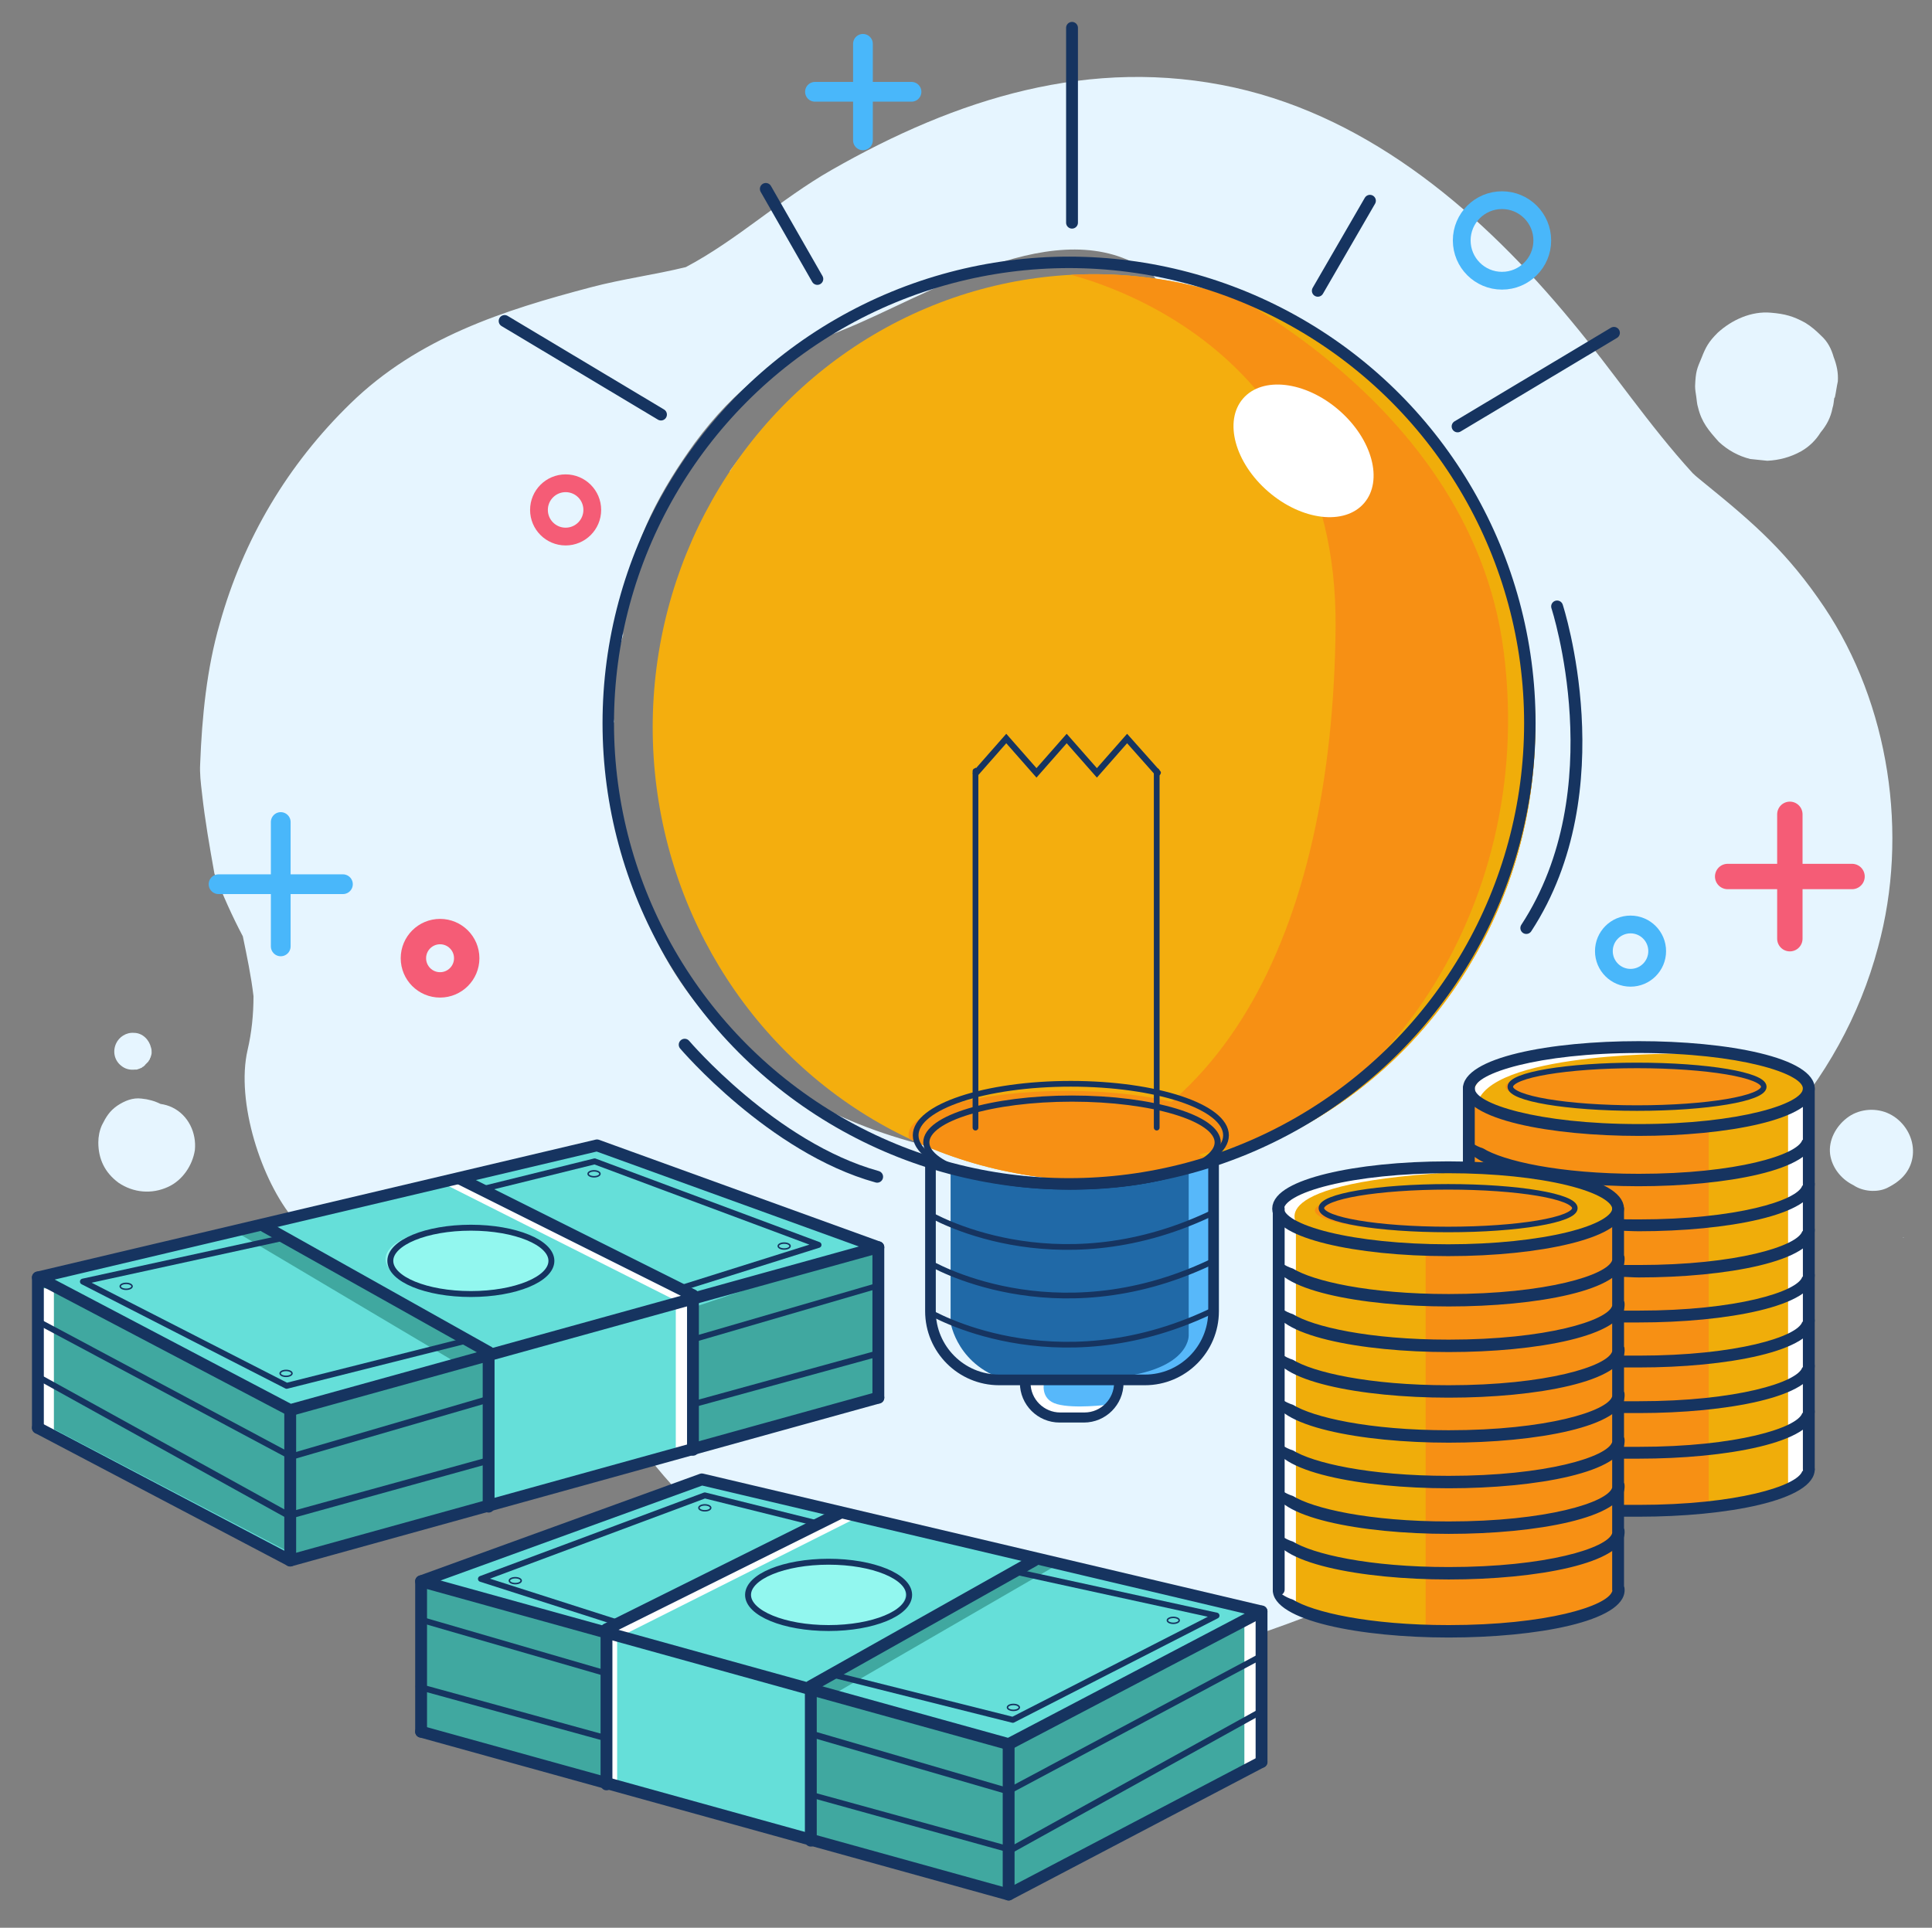 <?xml version="1.0" encoding="utf-8"?>
<!-- Generator: Adobe Illustrator 23.0.3, SVG Export Plug-In . SVG Version: 6.00 Build 0)  -->
<svg version="1.1" id="Layer_2" xmlns="http://www.w3.org/2000/svg" xmlns:xlink="http://www.w3.org/1999/xlink" x="0px" y="0px"
	 viewBox="0 0 326.2 325.5" style="enable-background:new 0 0 326.2 325.5;" xml:space="preserve">
<rect x="0" y="0" width="326.2" height="325.5" fill="#808080" stroke="none"/>
<style type="text/css">
	.st0{fill:#E6F5FF;}
	.st1{clip-path:url(#XMLID_2_);fill:#F79014;}
	.st2{clip-path:url(#XMLID_2_);fill:#F0AD0A;}
	.st3{fill:#2069A7;}
	.st4{fill:#65DFD9;}
	.st5{fill:#F0AD0A;}
	.st6{fill:#40A8A0;}
	.st7{fill:#F79014;}
	.st8{fill:#FFFFFF;}
	.st9{fill:#92F7EF;}
	.st10{fill:#57B8FA;}
	.st11{fill:none;stroke:#49B7FA;stroke-width:3;stroke-linejoin:round;stroke-miterlimit:10;}
	.st12{fill:none;stroke:#F55C76;stroke-width:3;stroke-linejoin:round;stroke-miterlimit:10;}
	.st13{fill:none;stroke:#49B7FA;stroke-width:3.333;stroke-linecap:round;stroke-linejoin:round;stroke-miterlimit:10;}
	.st14{fill:none;stroke:#163460;stroke-width:1.935;stroke-linecap:round;stroke-linejoin:round;stroke-miterlimit:10;}
	.st15{fill:#163460;}
	.st16{fill:none;stroke:#163460;stroke-width:0.967;stroke-miterlimit:10;}
	.st17{fill:none;stroke:#163460;stroke-width:0.967;stroke-linecap:round;stroke-miterlimit:10;}
	.st18{fill:none;stroke:#163460;stroke-width:1.038;stroke-miterlimit:10;}
	.st19{fill:none;stroke:#163460;stroke-width:2;stroke-linecap:round;stroke-linejoin:round;stroke-miterlimit:10;}
	.st20{fill:none;stroke:#163460;stroke-linecap:round;stroke-linejoin:round;stroke-miterlimit:10;}
	.st21{fill:none;stroke:#163460;stroke-width:0.25;stroke-miterlimit:10;}
	.st22{fill:none;stroke:#163460;stroke-width:0.934;stroke-linecap:round;stroke-linejoin:round;stroke-miterlimit:10;}
	.st23{fill:none;stroke:#F55C76;stroke-width:4.286;stroke-linecap:round;stroke-linejoin:round;stroke-miterlimit:10;}
	.st24{fill:none;stroke:#163460;stroke-width:2;stroke-linecap:round;stroke-miterlimit:10;}
</style>
<g>
	<path class="st0" d="M308,102.5c-6.2-9.2-11.7-14-20.2-20.9c-0.7-0.6-1.4-1.1-2-1.7c-7.4-8.1-13.5-17.3-20.5-25.7
		c-14.7-17.8-33.5-34.2-56.8-39.4c-24.4-5.4-47.1,1.9-68.1,13.9c-8.6,4.9-15.9,11.8-24.6,16.4c-5.3,1.3-10.7,2-16,3.4
		C85,52.4,70.6,57,59.2,68.1C48.6,78.4,41.1,91,37.1,105.3c-2.2,7.6-3,15.8-3.3,23.6c-0.1,1.7,0.1,3.3,0.3,5
		c0.5,4.6,1.3,9.1,2.1,13.6c1.4,3.6,3,7.2,4.8,10.6c0.7,3.4,1.4,6.7,1.8,10.1c0,3.1-0.3,6.1-1,9.1c-2,8.7,2.3,22.1,7.9,28.7
		c5.8,6.9,12.8,11.6,21.5,13.8c0.1,0,0.2,0,0.3,0.1c1.4,7.6,6.6,11.6,15.9,11.8c2.5,0.4,5,0.3,7.4-0.4c0.4,0.5,0.9,1,1.4,1.5
		c4.7,4.9,9.4,9.6,14.2,14.4c4.4,5.4,9.3,10.2,14.6,14.6c14,11.5,31.5,18.3,49.5,19.9c22,2,41.2-6.9,61.2-14.6
		c1.8-0.7,3.6-1.3,5.4-2.1c7.5-3.2,14.8-8.3,21.4-13.1c4.5-2.5,8.1-6,10.7-10.4c3-3.1,5.3-6.6,7.1-10.4c2.8-5.3,5.9-11.3,7.4-17.1
		c0.5-4.4,1.1-8.7,1.6-13.1c3.8-3.1,7.5-6.2,10.8-9.9c8-9,13.9-19.4,17-31.1C322.3,140.9,319,118.9,308,102.5z M190.4,52.6
		c-6.6-4.6-15.5-1.8-22.4,0.7c-7.1,2.5-13.7,6-20.7,8.7c-4.9,1.9-10.1,3.7-14.4,6.9c-3.7,2.8-6.8,6.7-9.5,10.4
		c-0.1,0.1-0.1,0.2-0.2,0.3c0.7,0.8,0.9,1.9,0.4,3.1c-1.3,3.2-3,6.6-4.5,10c-1.2,4-1.9,8.1-2.7,12.2c-0.2,1-0.7,1.6-1.3,2.1
		c0,2.3,0.3,4.7,1.3,7.1c1.1,2.6-1,4.4-3.3,4.4c-0.2,1.4-0.4,2.8-0.5,4.2c0.3,1.4,0.7,2.8,1.2,4.1c0.8,1.8,0.1,3.5-1.1,4.6
		c0.1,1.6,0.3,3.2,0.6,4.8c0.2,1.4-0.3,2.5-1.1,3.3c1.2,5.8,3,11.4,5.7,16.7c1.2-1.9,3.7-2.9,5.6-0.7c4.9,5.8,9.7,11.9,15.4,16.9
		c7,6.1,15.5,10.4,23.5,15c3.8,2.2,1.1,7.7-2.9,6.8c-16.5-3.7-29.9-10.3-40.9-23.5c-11.1-13.2-14.8-29.4-15.7-46.3
		c-0.1-1.1,0.3-1.9,0.8-2.5c-1-4.6-0.1-9.7,1.5-14.6c-0.1-2.2,0.1-4.4,0.5-6.5c1.1-9.5,6.1-18.4,11.6-26c6.8-9.2,14.2-14.8,24.8-19
		c14.4-5.7,36.7-20.6,51.9-9.9C198.1,48.9,194.4,55.3,190.4,52.6z"/>
	<path class="st0" d="M309.6,60.3c-0.4-1.4-1-2.6-2.1-3.6c-0.8-0.8-1.7-1.6-2.7-2.2c-2-1.1-3.4-1.5-5.8-1.7c-3.3-0.3-6.6,1.2-9,3.4
		c-1.5,1.5-2,2.4-2.7,4.2c-0.8,1.9-1,2.3-1.1,4.8c0,0.6,0.1,1.1,0.2,1.8c0.1,0.6,0.1,1.2,0.3,1.8c0.6,2.5,1.8,3.9,3.5,5.8
		c1.5,1.4,3.3,2.4,5.3,2.9c1,0.1,2,0.2,2.9,0.3c2-0.1,3.9-0.6,5.7-1.6c1.4-0.8,2.5-1.9,3.3-3.2c1-1.2,1.7-2.5,2-4.1
		c0.2-0.6,0.2-1.1,0.3-1.7l0.1-0.1c0.2-0.9,0.3-1.8,0.5-2.7C310.4,62.9,310.1,61.6,309.6,60.3z"/>
	<path class="st0" d="M29.1,187c-0.6-0.3-1.3-0.5-2-0.6c-1-0.5-2.1-0.8-3.2-0.9c-1.5-0.2-2.9,0.4-4.1,1.2c-1.3,0.9-1.9,1.9-2.6,3.3
		c-0.4,0.9-0.6,1.9-0.6,2.9c0,2.8,1.1,5.1,3.4,6.8c2.5,1.7,5.6,2,8.4,0.7c2.4-1.1,4.1-3.6,4.5-6.2C33.2,191.3,31.8,188.3,29.1,187z"
		/>
	<g>
		<path class="st0" d="M25.4,178.6c0.1-0.3,0.2-0.6,0.2-0.8c0,0,0-0.1,0-0.1c0-0.3,0-0.5-0.1-0.8c0,0,0,0,0,0
			c-0.3-1.3-1.4-2.5-2.9-2.5c-1.3-0.1-2.5,0.7-3,1.8c-0.6,1.3-0.3,2.8,0.8,3.7c0.7,0.6,1.5,0.8,2.4,0.7c0.1,0,0.2,0,0.3,0
			c0.3-0.1,0.6-0.2,0.8-0.3c0,0,0.1,0,0.1-0.1c0.1,0,0.1-0.1,0.2-0.1c0.1,0,0.1-0.1,0.1-0.1c0.1-0.1,0.2-0.1,0.2-0.2
			c0.1-0.1,0.1-0.1,0.2-0.2c0,0,0.1-0.1,0.1-0.1c0,0,0.1-0.1,0.1-0.1c0,0,0.1-0.1,0.1-0.1c0.1-0.1,0.1-0.2,0.2-0.3
			c0,0,0-0.1,0.1-0.1C25.3,178.8,25.3,178.7,25.4,178.6z"/>
		<path class="st0" d="M22.5,174.4C22.6,174.4,23.1,174.4,22.5,174.4L22.5,174.4z"/>
	</g>
	<path class="st0" d="M322.9,193.3c-0.4-2.4-2.1-4.5-4.3-5.4c-2.2-0.9-4.9-0.6-6.8,0.9c-1.8,1.4-3.1,3.7-2.8,6.1
		c0.3,2.2,1.8,4.1,3.7,5.1c0.1,0,0.1,0.1,0.2,0.1c1.6,1.1,4,1.3,5.7,0.5c0.6-0.3,1.3-0.7,1.8-1.1C322.4,198,323.3,195.7,322.9,193.3
		z"/>
	<path class="st0" d="M321.4,208.9c-0.1,0-0.1,0.1,0,0.1C321.4,209,321.4,208.9,321.4,208.9z"/>
	<g>
		<defs>
			<ellipse id="XMLID_32_" cx="184.7" cy="122.8" rx="74.5" ry="76.5"/>
		</defs>
		<use xlink:href="#XMLID_32_"  style="overflow:visible;fill:#F4AE0E;"/>
		<clipPath id="XMLID_2_">
			<use xlink:href="#XMLID_32_"  style="overflow:visible;"/>
		</clipPath>
		<ellipse class="st1" cx="180.1" cy="191.6" rx="26.7" ry="7.4"/>
		<path class="st1" d="M194.3,43.8"/>
		<path class="st1" d="M178.7,45.9c0,0,47.3,8.9,46.8,60.1s-19.3,90.4-60.8,93.2s62.2,12.1,62.2,12.1l41-16.3l30.3-39.6l14.4-36.8
			l-1.4-49.4l-17.9-28.9l-57.8-17"/>
		<path class="st2" d="M198.1,44.7c0,0,50.1,20.3,55.8,65.4s-23.4,80-47.4,84s66.9-3.5,66.9-3.5l14.6-21.7l6.3-22.5l-3.3-40.8
			L267,64.7c0,0-26.7-14.7-34-18.5s-15.4-7.9-15.4-7.9"/>
	</g>
	<path class="st3" d="M160.5,198v25.3c0,0,1.1,7.6,10,9.9l26.5-0.3l5.9-4.4l1.3-4.5l0.7-27.3c0,0-19.7,6.3-42.8,1.7"/>
	<polyline class="st4" points="5.9,241 48.5,263.3 148.2,235.8 147.8,210.8 100.8,192.7 7.8,215.6 	"/>
	<polyline class="st4" points="71,266.1 71,292.7 170.8,320.5 213.4,297.4 212.6,272.1 118.5,249.9 	"/>
	<path class="st5" d="M216.2,204l-0.5,65.8l3.8,2.4c0,0,29.4,5.9,41.4,1.8c12.1-4.1,12.1-4.7,12.1-4.7l0.6-13.9l4.3-0.4
		c0,0,24.2-1.3,26.7-5.6l0.8-64.7c0,0-2.6-9.6-32.9-7.7c0,0-23.1,0.8-24.4,6.1l0.2,13.4l-22.4,2l-9.3,4.1"/>
	<polyline class="st6" points="6.5,216 48.6,238.3 82.4,228.9 82.4,254.1 50.2,262.8 6,239.7 	"/>
	<polyline class="st6" points="117.8,220.5 117.2,244.5 148.7,235.5 148.1,210.3 	"/>
	<polyline class="st6" points="70.8,267.6 101.7,275.9 101.7,300.7 71.6,292.1 	"/>
	<polyline class="st6" points="137.1,286.3 137.1,310.6 170.1,319.3 213,297.6 212.5,272.5 170.4,294.6 138.2,285.5 	"/>
	<polyline class="st6" points="40,208.1 76.9,230 82.4,228.9 43.5,206.6 	"/>
	<polyline class="st6" points="140.7,286.1 178.2,264.4 174.9,263.6 138.3,284.5 	"/>
	<path class="st7" d="M240.7,211.3v64c0,0,26.9,1.7,32.7-7.2l-0.3-61.8C273.1,206.3,264,211.1,240.7,211.3z"/>
	<ellipse class="st7" cx="244" cy="204.4" rx="22" ry="3.6"/>
	<ellipse class="st7" cx="275.9" cy="183.5" rx="21.7" ry="3.3"/>
	<path class="st7" d="M281.5,191.2"/>
	<path class="st7" d="M288.5,190.7v64l-14.3,0.5l-0.6-50.8c0,0-4.3-4.3-5-4.2c-0.7,0.1-19.7-3-19.7-3l-0.6-11.2
		C248.2,186.1,271.3,193.1,288.5,190.7z"/>
	<polyline class="st8" points="218.8,207.7 218.8,271.1 216.3,270.2 216.1,267 216.5,206.1 	"/>
	<path class="st8" d="M219.3,207.1c0,0-8-7.6,28.8-9.3l-12.9,0.1l-13.6,1.4l-6.1,3.1l1.5,2.6"/>
	<path class="st8" d="M284.6,177.9c0,0-31.6-0.4-35,7.9l-1.3-1l2.2-3.8c0,0,21.2-5.9,32.4-4.3"/>
	<polyline class="st8" points="301.9,187.7 301.9,251.1 305.5,248.3 305.7,186 	"/>
	<polyline class="st8" points="9.1,217.6 9.1,242.9 6.3,241.1 6.7,217.5 	"/>
	<polyline class="st8" points="104.2,300.7 104.2,276.6 144.2,256.5 142.1,255.6 103.1,275.1 102.5,301.2 	"/>
	<polyline class="st8" points="210.1,274.2 210.1,299.5 213,298 212.8,272.8 	"/>
	<polyline class="st8" points="74.6,199.7 114.1,219.6 114.1,245.2 117.2,244.5 116.7,218.8 77.4,198.3 	"/>
	<ellipse class="st9" cx="79" cy="212.6" rx="13.9" ry="5.5"/>
	<ellipse class="st9" cx="139.4" cy="269.2" rx="13.5" ry="5.5"/>
	<path class="st10" d="M200.7,197.6v27.9c0,0,0.3,6.8-15.7,7.3l12-0.2l4.3-3l2-2.4l1.8-6.2l-0.2-24.6"/>
	<path class="st10" d="M173.2,233.4c0,0-0.8,3.3,3.6,5.1c4.4,1.8,8.4,0.4,8.4,0.4l2.1-1.3l1.2-1.5l0.1-2.1l0.1-0.7"/>
	<path class="st8" d="M176.3,233.3c0,0-0.8,3,2.2,3.8c2.9,0.8,8.4,0.1,8.4,0.1l-2.8,1.6l-5.4-0.2l-3.5-0.1l-1.8-2.2l-0.6-2.4"/>
	<ellipse transform="matrix(0.654 -0.757 0.757 0.654 18.529 192.834)" class="st8" cx="220" cy="76.2" rx="9.1" ry="13.5"/>
	<circle class="st11" cx="253.6" cy="40.6" r="6.8"/>
	<circle class="st12" cx="95.5" cy="86.1" r="4.5"/>
	<g>
		<line class="st13" x1="145.7" y1="7.4" x2="145.7" y2="23.7"/>
		<line class="st13" x1="153.9" y1="15.5" x2="137.6" y2="15.5"/>
	</g>
	<g>
		<circle class="st14" cx="180.5" cy="122.1" r="77.8"/>
		<g>
			<path class="st15" d="M204.8,195.3c-0.3,0.1-0.6,0.3-0.8,0.4v25.7c0,5.9-4.8,10.7-10.7,10.7h-24.6c-5.9,0-10.7-4.8-10.7-10.7
				v-25.1c-0.7-0.2-1.3-0.5-1.8-0.9v26c0,6.9,5.6,12.5,12.5,12.5h24.6c6.9,0,12.5-5.6,12.5-12.5v-26.1c0,0,0-0.1,0-0.1
				C205.4,195.2,205.1,195.3,204.8,195.3z"/>
		</g>
		<g>
			<path class="st15" d="M189.7,233.4c-0.6,0-1.1-0.1-1.6-0.2c0,0.1,0,0.2,0,0.3c0,2.7-2.2,5-5,5h-4.1c-2.7,0-5-2.2-5-5
				c0-0.1,0-0.2,0-0.3c-0.4,0.1-0.9,0.1-1.4,0.1c-0.1,0-0.3,0-0.4,0c0,0.1,0,0.1,0,0.2c0,3.7,3,6.7,6.7,6.7h4.1c3.7,0,6.7-3,6.7-6.7
				c0,0,0-0.1,0-0.1C189.8,233.4,189.8,233.4,189.7,233.4z"/>
		</g>
		<path class="st16" d="M156.9,205c0,0,20.9,12.5,47.4,0"/>
		<path class="st16" d="M156.9,213.2c0,0,20.9,12.5,47.4,0"/>
		<path class="st16" d="M156.9,221.5c0,0,20.9,12.5,47.4,0"/>
		<ellipse class="st16" cx="180.8" cy="191.7" rx="26.2" ry="8.7"/>
		<line class="st17" x1="195.3" y1="130.2" x2="195.3" y2="190.4"/>
		<line class="st17" x1="164.7" y1="190.4" x2="164.7" y2="130.2"/>
		<g>
			<path class="st15" d="M195.9,130.2l-5.6-6.3l-5.1,5.8l-5.1-5.8l-5.1,5.8l-5.1-5.8l-5.1,5.8l-0.1-0.1c-0.1,0.3-0.3,0.6-0.4,0.9
				c0,0-0.1,0.1-0.1,0.1l0.6,0.7l5.1-5.8l5.1,5.8l5.1-5.8l5.1,5.8l5.1-5.8l4.7,5.3c0.2,0.2,0.5,0.2,0.8,0.1
				C196,130.7,196.1,130.4,195.9,130.2z"/>
		</g>
		<ellipse class="st18" cx="181" cy="192.9" rx="24.6" ry="7.4"/>
		<ellipse class="st19" cx="244.5" cy="204.1" rx="28.7" ry="7"/>
		<g>
			<path class="st15" d="M272.2,268.7c-0.8,2.5-11.1,5.7-27.6,5.7c-13.5,0-22.9-2.2-26.3-4.3c-1.3-0.4-2.5-1.2-3.3-2.3
				c-0.1,0.2-0.1,0.4-0.1,0.7c0,5.2,14.9,8,29.7,8s29.7-2.7,29.7-8c0-0.2,0-0.4-0.1-0.6C273.6,268.2,272.9,268.5,272.2,268.7z"/>
		</g>
		<g>
			<path class="st15" d="M272.2,212.8c-0.8,2.5-11.1,5.7-27.6,5.7c-13.5,0-22.9-2.2-26.3-4.3c-1.3-0.4-2.5-1.2-3.3-2.3
				c-0.1,0.2-0.1,0.4-0.1,0.7c0,5.2,14.9,8,29.7,8s29.7-2.7,29.7-8c0-0.2,0-0.4-0.1-0.6C273.6,212.3,272.9,212.6,272.2,212.8z"/>
		</g>
		<g>
			<path class="st15" d="M272.2,220.5c-0.8,2.5-11.1,5.7-27.6,5.7c-13.5,0-22.9-2.2-26.3-4.3c-1.3-0.4-2.5-1.2-3.3-2.3
				c-0.1,0.2-0.1,0.4-0.1,0.7c0,5.2,14.9,8,29.7,8s29.7-2.7,29.7-8c0-0.2,0-0.4-0.1-0.6C273.6,220,272.9,220.3,272.2,220.5z"/>
		</g>
		<g>
			<path class="st15" d="M272.2,228.2c-0.8,2.5-11.1,5.7-27.6,5.7c-13.5,0-22.9-2.2-26.3-4.3c-1.3-0.4-2.5-1.2-3.3-2.3
				c-0.1,0.2-0.1,0.4-0.1,0.7c0,5.2,14.9,8,29.7,8s29.7-2.7,29.7-8c0-0.2,0-0.4-0.1-0.6C273.6,227.6,272.9,228,272.2,228.2z"/>
		</g>
		<g>
			<path class="st15" d="M272.2,235.8c-0.8,2.5-11.1,5.7-27.6,5.7c-13.5,0-22.9-2.2-26.3-4.3c-1.3-0.4-2.5-1.2-3.3-2.3
				c-0.1,0.2-0.1,0.4-0.1,0.7c0,5.2,14.9,8,29.7,8s29.7-2.7,29.7-8c0-0.2,0-0.4-0.1-0.6C273.6,235.3,272.9,235.6,272.2,235.8z"/>
		</g>
		<g>
			<path class="st15" d="M272.2,243.5c-0.8,2.5-11.1,5.7-27.6,5.7c-13.5,0-22.9-2.2-26.3-4.3c-1.3-0.4-2.5-1.2-3.3-2.3
				c-0.1,0.2-0.1,0.4-0.1,0.7c0,5.2,14.9,8,29.7,8s29.7-2.7,29.7-8c0-0.2,0-0.4-0.1-0.6C273.6,243,272.9,243.3,272.2,243.5z"/>
		</g>
		<g>
			<path class="st15" d="M272.2,251.2c-0.8,2.5-11.1,5.7-27.6,5.7c-13.5,0-22.9-2.2-26.3-4.3c-1.3-0.4-2.5-1.2-3.3-2.3
				c-0.1,0.2-0.1,0.4-0.1,0.7c0,5.2,14.9,8,29.7,8s29.7-2.7,29.7-8c0-0.2,0-0.4-0.1-0.6C273.6,250.7,272.9,251,272.2,251.2z"/>
		</g>
		<g>
			<path class="st15" d="M272.2,258.9c-0.8,2.5-11.1,5.7-27.6,5.7c-13.5,0-22.9-2.2-26.3-4.3c-1.3-0.4-2.5-1.2-3.3-2.3
				c-0.1,0.2-0.1,0.4-0.1,0.7c0,5.2,14.9,8,29.7,8s29.7-2.7,29.7-8c0-0.2,0-0.4-0.1-0.6C273.6,258.4,272.9,258.7,272.2,258.9z"/>
		</g>
		<line class="st19" x1="273.2" y1="204.1" x2="273.2" y2="268.4"/>
		<line class="st19" x1="215.9" y1="204.1" x2="215.9" y2="268.4"/>
		<g>
			<path class="st15" d="M276.7,191.8c-14.7,0-29.7-2.7-29.7-8s14.9-8,29.7-8s29.7,2.7,29.7,8S291.4,191.8,276.7,191.8z
				 M276.7,177.8c-17.1,0-27.7,3.5-27.7,6s10.5,6,27.7,6s27.7-3.5,27.7-6S293.8,177.8,276.7,177.8z"/>
		</g>
		<g>
			<g>
				<path class="st15" d="M306.3,247.5c-0.6,0.4-1.2,0.7-2,0.9c-0.8,2.5-11.1,5.7-27.6,5.7c-1,0-2,0-3,0v2c1,0,2,0,3,0
					c14.7,0,29.7-2.7,29.7-8C306.4,247.9,306.3,247.7,306.3,247.5z"/>
			</g>
		</g>
		<g>
			<g>
				<path class="st15" d="M306.3,191.6c-0.6,0.4-1.2,0.7-2,0.9c-0.8,2.5-11.1,5.7-27.6,5.7c-13.5,0-22.9-2.2-26.3-4.3
					c-1.3-0.4-2.5-1.2-3.3-2.3c-0.1,0.2-0.1,0.4-0.1,0.7c0,1.8,1.8,3.3,4.7,4.5c1.1,0.1,2.1,0.3,3.2,0.5c3,0.4,5.9,1,8.7,2
					c0.6,0.1,1.3,0.3,1.9,0.4c0.1,0,0.2,0,0.3,0.1c3.5,0.3,7.1,0.5,10.8,0.5c14.7,0,29.7-2.7,29.7-8
					C306.4,192,306.3,191.8,306.3,191.6z"/>
			</g>
		</g>
		<g>
			<g>
				<path class="st15" d="M306.3,199.3c-0.6,0.4-1.2,0.7-2,0.9c-0.8,2.5-11.1,5.7-27.6,5.7c-1.4,0-2.8,0-4.1-0.1
					c0.2,0.6,0.4,1.3,0.4,2c1.2,0,2.5,0.1,3.7,0.1c14.7,0,29.7-2.7,29.7-8C306.4,199.7,306.3,199.5,306.3,199.3z"/>
			</g>
		</g>
		<g>
			<g>
				<path class="st15" d="M306.3,207c-0.6,0.4-1.2,0.7-2,0.9c-0.8,2.5-11.1,5.7-27.6,5.7c-1,0-2,0-3,0v2c1,0,2,0.1,3,0.1
					c14.7,0,29.7-2.7,29.7-8C306.4,207.4,306.3,207.2,306.3,207z"/>
			</g>
		</g>
		<g>
			<g>
				<path class="st15" d="M306.3,214.7c-0.6,0.4-1.2,0.7-2,0.9c-0.8,2.5-11.1,5.7-27.6,5.7c-1,0-2,0-3,0v2c1,0,2,0,3,0
					c14.7,0,29.7-2.7,29.7-8C306.4,215.1,306.3,214.9,306.3,214.7z"/>
			</g>
		</g>
		<g>
			<g>
				<path class="st15" d="M306.3,222.3c-0.6,0.4-1.2,0.7-2,0.9c-0.8,2.5-11.1,5.7-27.6,5.7c-1,0-2,0-3,0v2c1,0,2,0,3,0
					c14.7,0,29.7-2.7,29.7-8C306.4,222.8,306.3,222.6,306.3,222.3z"/>
			</g>
		</g>
		<g>
			<g>
				<path class="st15" d="M306.3,230c-0.6,0.4-1.2,0.7-2,0.9c-0.8,2.5-11.1,5.7-27.6,5.7c-1,0-2,0-3,0v2c1,0,2,0,3,0
					c14.7,0,29.7-2.7,29.7-8C306.4,230.4,306.3,230.2,306.3,230z"/>
			</g>
		</g>
		<g>
			<g>
				<path class="st15" d="M306.3,237.7c-0.6,0.4-1.2,0.7-2,0.9c-0.8,2.5-11.1,5.7-27.6,5.7c-1,0-2,0-3,0v2c1,0,2,0,3,0
					c14.7,0,29.7-2.7,29.7-8C306.4,238.1,306.3,237.9,306.3,237.7z"/>
			</g>
		</g>
		<g>
			<path class="st15" d="M305.4,249.1c-0.6,0-1-0.4-1-1v-64.3c0-0.6,0.4-1,1-1s1,0.4,1,1v64.3C306.4,248.7,305.9,249.1,305.4,249.1z
				"/>
		</g>
		<g>
			<path class="st15" d="M248.7,196.6c0.1,0,0.1,0,0.2,0c0,0,0.1,0,0.1,0v-12.8c0-0.6-0.4-1-1-1s-1,0.4-1,1v13
				C247.6,196.7,248.1,196.6,248.7,196.6z"/>
		</g>
		<polygon class="st19" points="100.8,193.4 6.4,215.7 49,238.1 148.3,210.6 		"/>
		<path class="st19" d="M125.4,225.1"/>
		<polyline class="st19" points="6.4,241.1 49,263.5 148.3,236 		"/>
		<line class="st19" x1="49" y1="238.1" x2="49" y2="263.5"/>
		<line class="st19" x1="6.4" y1="215.7" x2="6.4" y2="241.1"/>
		<line class="st19" x1="148.3" y1="210.6" x2="148.3" y2="236"/>
		<path class="st19" d="M125.4,202.1"/>
		<path class="st19" d="M125.4,225.1"/>
		<g>
			<path class="st15" d="M82.4,235.7l-33.2,9.7L6.9,222.8c-0.2-0.1-0.5,0-0.7,0.2c-0.1,0.2,0,0.5,0.2,0.7l42.5,22.7
				c0.1,0,0.2,0.1,0.2,0.1c0,0,0.1,0,0.1,0l33.4-9.7C82.5,236.4,82.4,236.1,82.4,235.7z"/>
			<path class="st15" d="M148.8,216.9c-0.1-0.3-0.4-0.4-0.6-0.3l-31.3,9.1c0.1,0.3,0.3,0.6,0.4,0.9l31.2-9.1
				C148.7,217.5,148.8,217.2,148.8,216.9z"/>
		</g>
		<g>
			<path class="st15" d="M82.8,246.5c-0.1-0.2-0.1-0.3-0.2-0.5l-33.8,9.3L6.8,232.1c-0.2-0.1-0.5,0-0.7,0.2c-0.1,0.2,0,0.5,0.2,0.7
				l42.2,23.4c0.1,0,0.2,0.1,0.2,0.1c0,0,0.1,0,0.1,0l33.9-9.4C82.8,246.9,82.8,246.7,82.8,246.5z"/>
			<path class="st15" d="M149.2,228.2c-0.1-0.3-0.3-0.4-0.6-0.3l-32,8.8c0,0.4,0,0.7-0.1,1.1l32.4-8.9
				C149.1,228.7,149.3,228.5,149.2,228.2z"/>
		</g>
		<polyline class="st19" points="44.7,207.1 82.5,228.3 82.5,254.4 		"/>
		<polyline class="st19" points="77.8,199.1 117,218.7 117,244.8 		"/>
		<ellipse class="st20" cx="79.5" cy="212.9" rx="13.6" ry="5.6"/>
		<polyline class="st20" points="47.9,209 14,216.4 48.4,234 78.6,226.4 		"/>
		<polyline class="st20" points="81.4,200.8 100.4,196.1 138.2,210.2 115.3,217.4 		"/>
		<ellipse class="st21" cx="21.3" cy="217.2" rx="1" ry="0.5"/>
		<ellipse class="st21" cx="48.3" cy="231.9" rx="1" ry="0.5"/>
		<ellipse class="st21" cx="100.3" cy="198.2" rx="1" ry="0.5"/>
		<ellipse class="st21" cx="132.4" cy="210.4" rx="1" ry="0.5"/>
		<polygon class="st19" points="118.5,249.8 213,272.1 170.3,294.5 71.1,267 		"/>
		<polyline class="st19" points="213,297.5 170.3,319.9 71.1,292.4 		"/>
		<line class="st19" x1="170.3" y1="294.5" x2="170.3" y2="319.9"/>
		<line class="st19" x1="213" y1="272.1" x2="213" y2="297.5"/>
		<line class="st19" x1="71.1" y1="267" x2="71.1" y2="292.4"/>
		<g>
			<path class="st15" d="M137,292.2l33.2,9.7l42.3-22.6c0.2-0.1,0.5,0,0.7,0.2c0.1,0.2,0,0.5-0.2,0.7l-42.5,22.7
				c-0.1,0-0.2,0.1-0.2,0.1c0,0-0.1,0-0.1,0l-33.4-9.7C136.9,292.8,136.9,292.5,137,292.2z"/>
			<path class="st15" d="M70.6,273.3c0.1-0.3,0.4-0.4,0.6-0.3l31.3,9.1c-0.1,0.3-0.3,0.6-0.4,0.9L71,274
				C70.7,273.9,70.5,273.6,70.6,273.3z"/>
		</g>
		<g>
			<path class="st15" d="M136.6,303c0.1-0.2,0.1-0.3,0.2-0.5l33.8,9.3l42.1-23.3c0.2-0.1,0.5,0,0.7,0.2c0.1,0.2,0,0.5-0.2,0.7
				l-42.2,23.4c-0.1,0-0.2,0.1-0.2,0.1c0,0-0.1,0-0.1,0l-33.9-9.4C136.6,303.3,136.6,303.1,136.6,303z"/>
			<path class="st15" d="M70.2,284.6c0.1-0.3,0.3-0.4,0.6-0.3l32,8.8c0,0.4,0,0.7,0.1,1.1l-32.4-8.9
				C70.3,285.2,70.1,284.9,70.2,284.6z"/>
		</g>
		<polyline class="st19" points="174.6,263.5 136.9,284.7 136.9,310.8 		"/>
		<polyline class="st19" points="141.6,255.6 102.4,275.1 102.4,301.3 		"/>
		<ellipse class="st20" cx="139.9" cy="269.3" rx="13.6" ry="5.6"/>
		<polyline class="st20" points="171.5,265.4 205.4,272.8 171,290.4 140.7,282.8 		"/>
		<polyline class="st20" points="137.9,257.2 119,252.5 81.2,266.6 104,273.9 		"/>
		<ellipse class="st21" cx="198.1" cy="273.6" rx="1" ry="0.5"/>
		<ellipse class="st21" cx="171.1" cy="288.3" rx="1" ry="0.5"/>
		<ellipse class="st21" cx="119" cy="254.6" rx="1" ry="0.5"/>
		<ellipse class="st21" cx="87" cy="266.9" rx="1" ry="0.5"/>
		<line class="st19" x1="181" y1="37.6" x2="181" y2="4.7"/>
		<line class="st19" x1="246.1" y1="72" x2="272.5" y2="56.2"/>
		<line class="st19" x1="111.6" y1="70" x2="85.2" y2="54.2"/>
		<line class="st19" x1="222.5" y1="49.1" x2="231.3" y2="33.9"/>
		<line class="st19" x1="138" y1="47.1" x2="129.3" y2="31.9"/>
		<ellipse class="st22" cx="244.5" cy="204" rx="21.4" ry="3.6"/>
		<ellipse class="st22" cx="276.4" cy="183.5" rx="21.4" ry="3.6"/>
	</g>
	<path class="st3" d="M157.2,196.8"/>
	<circle class="st23" cx="74.3" cy="161.8" r="4.5"/>
	<g>
		<line class="st13" x1="47.4" y1="138.8" x2="47.4" y2="159.8"/>
		<line class="st13" x1="57.9" y1="149.3" x2="36.9" y2="149.3"/>
	</g>
	<circle class="st11" cx="275.3" cy="160.6" r="4.5"/>
	<g>
		<line class="st23" x1="302.2" y1="137.5" x2="302.2" y2="158.5"/>
		<line class="st23" x1="291.7" y1="148" x2="312.7" y2="148"/>
	</g>
	<path class="st24" d="M262.9,102.4c0,0,10.1,30.9-5.2,54.3"/>
	<path class="st24" d="M1.9,226.1"/>
	<path class="st24" d="M115.6,176.4c0,0,14.8,17.4,32.5,22.3"/>
</g>
</svg>

